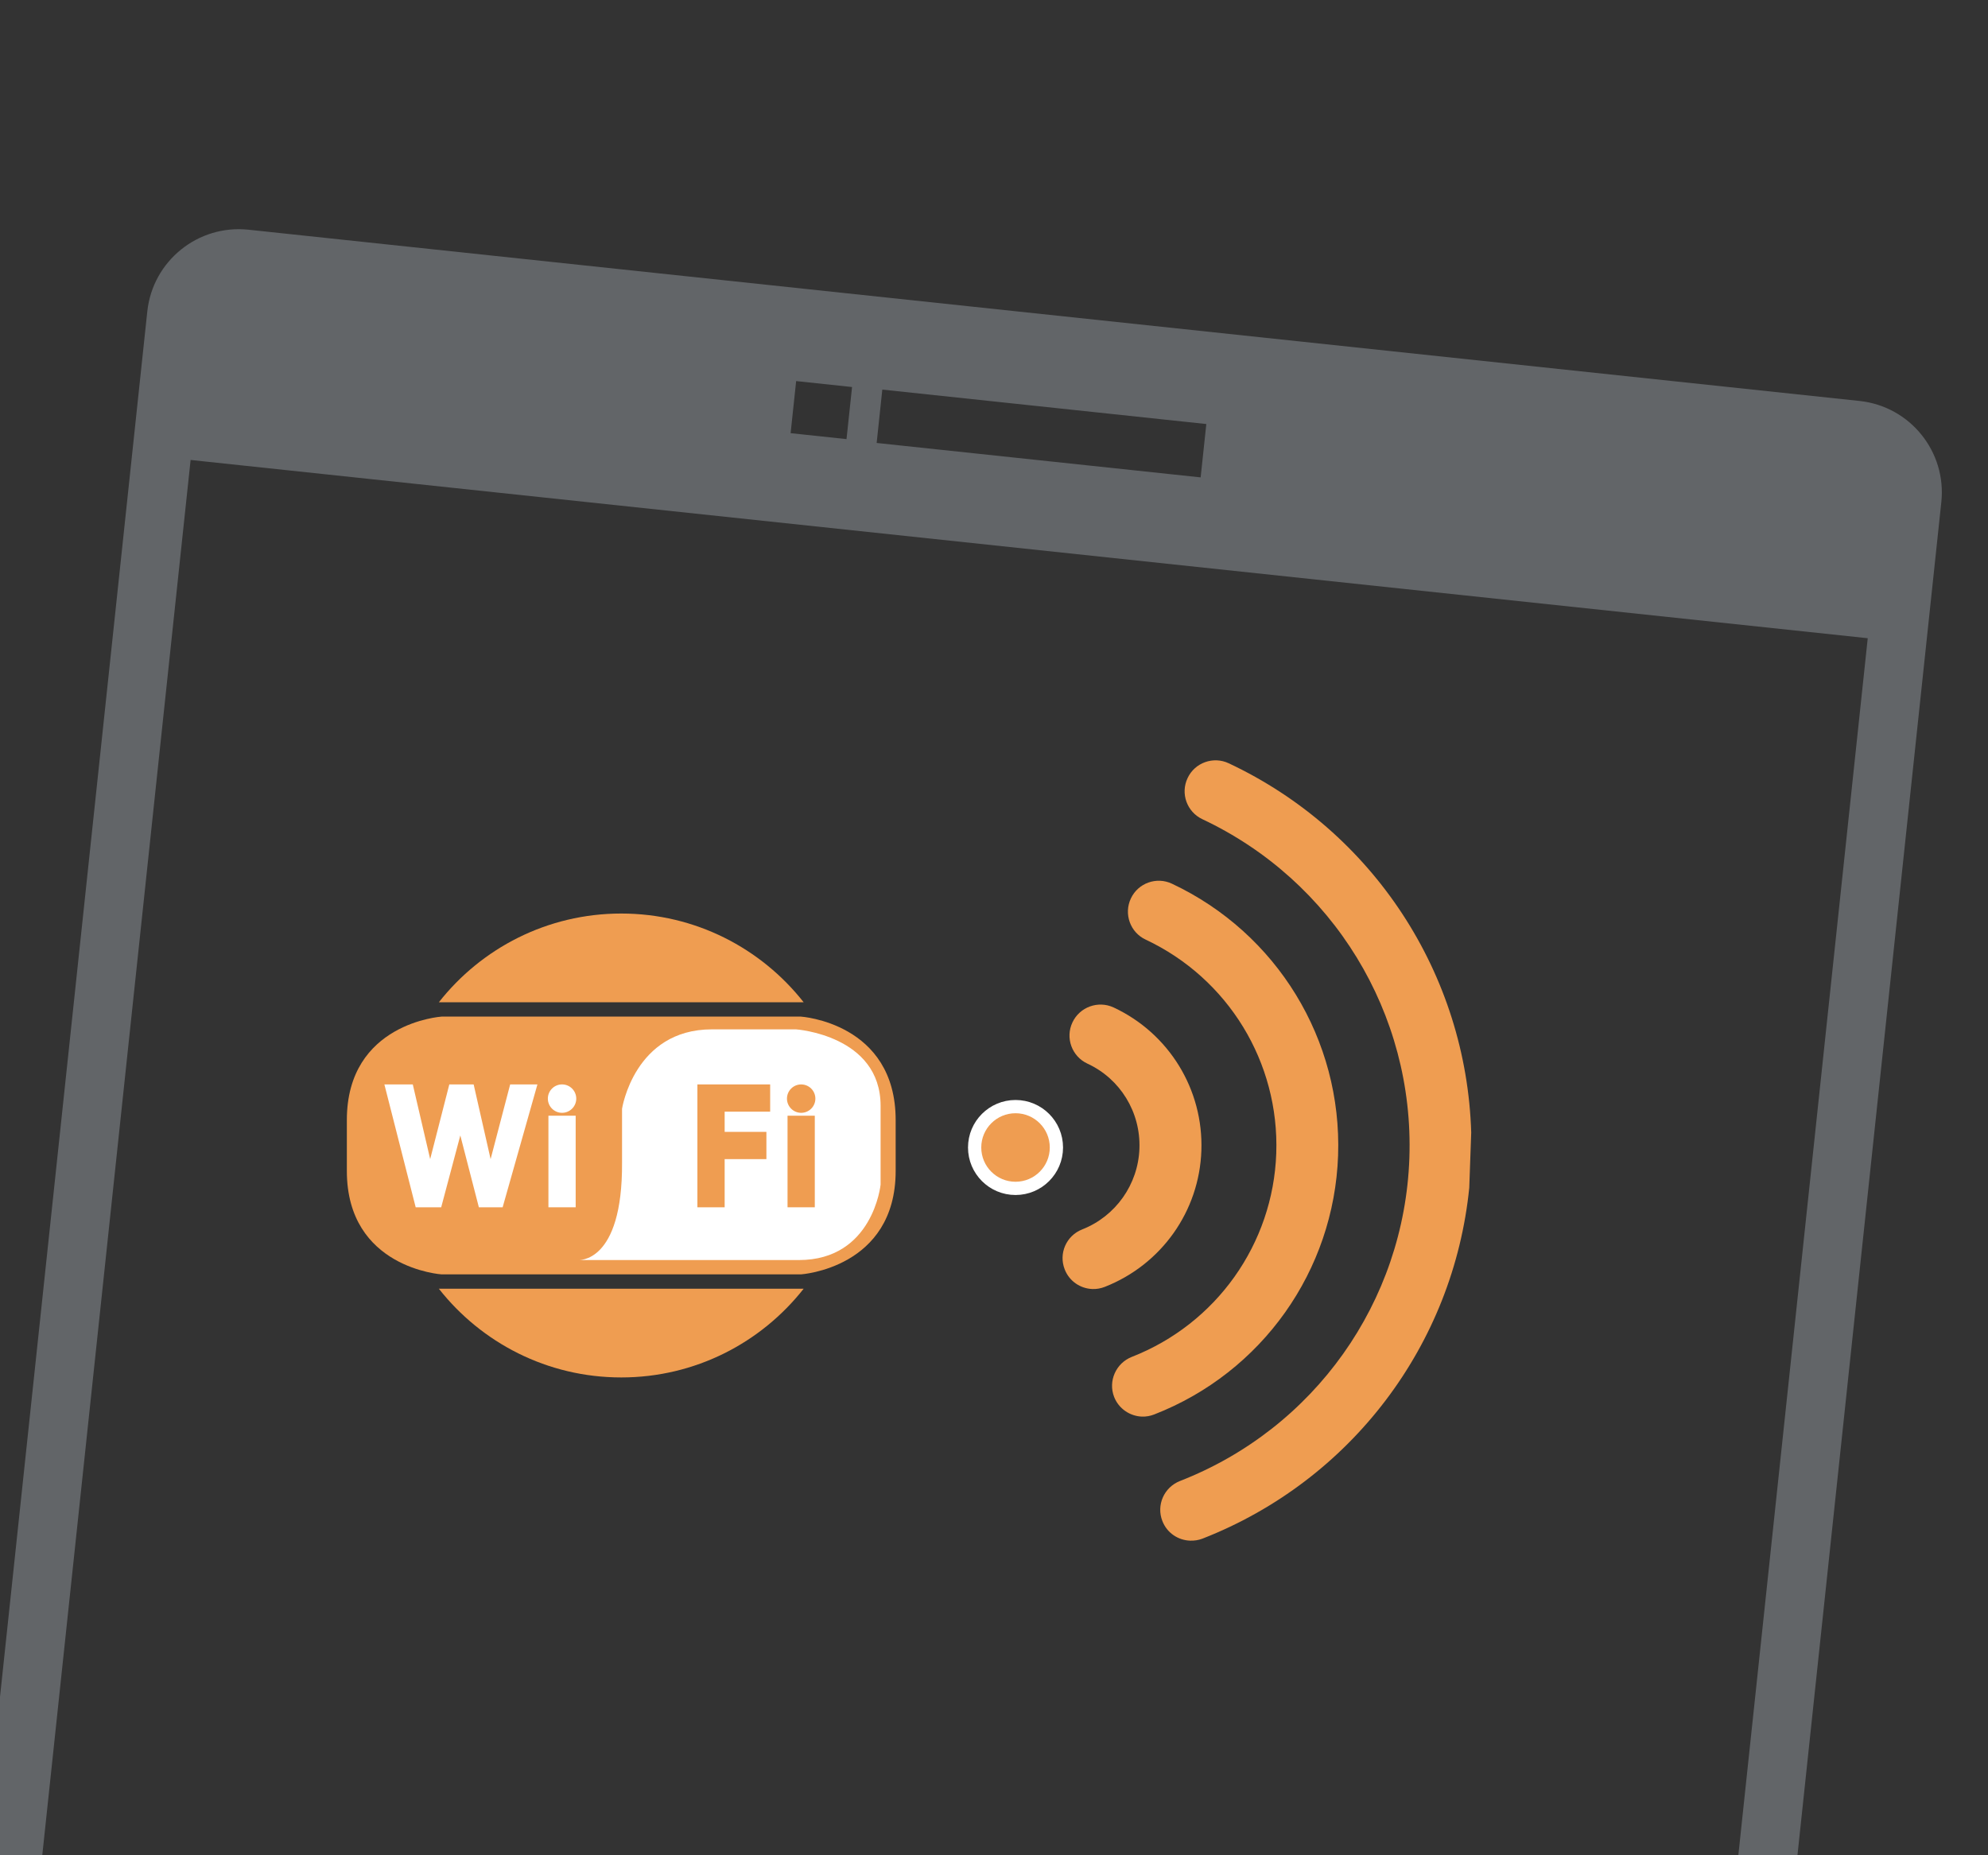 <?xml version="1.0" encoding="utf-8"?>
<!-- Generator: Adobe Illustrator 13.0.0, SVG Export Plug-In . SVG Version: 6.00 Build 14948)  -->
<!DOCTYPE svg PUBLIC "-//W3C//DTD SVG 1.1//EN" "http://www.w3.org/Graphics/SVG/1.1/DTD/svg11.dtd">
<svg version="1.1" xmlns="http://www.w3.org/2000/svg" xmlns:xlink="http://www.w3.org/1999/xlink" x="0px" y="0px" width="150px"
	 height="140px" viewBox="0 0 150 140" enable-background="new 0 0 150 140" xml:space="preserve">
<rect x="0" y="0" width="150" height="140" fill="#333333" stroke="none"/>
<g id="Calque_4" display="none">
	<path display="inline" fill="#626568" d="M137.592-47.786L129,125.5l-115-5.75l8.733-173.243l-3.496-0.174l-8.61,173.287
		c-0.164,3.309,2.386,6.126,5.695,6.29l109.865,5.459c3.309,0.164,6.126-2.386,6.29-5.695l8.61-173.286L137.592-47.786z"/>
</g>
<g id="Calque_11" display="none">
	<path display="inline" fill="#EF9D51" d="M90.799,33.471l-28.224-1.592c-1.188-0.066-2.208,0.846-2.275,2.034l-2.616,46.402
		c-0.066,1.188,0.846,2.209,2.033,2.275l28.224,1.591c1.188,0.068,2.209-0.845,2.276-2.033l2.614-46.401
		C92.898,34.558,91.987,33.537,90.799,33.471z M86.513,79.744c-0.021,0.375-0.343,0.66-0.716,0.639l-23.362-1.316
		c-0.374-0.021-0.661-0.342-0.64-0.717l0.14-2.471c0.021-0.375,0.342-0.66,0.716-0.64l23.361,1.316
		c0.373,0.022,0.661,0.342,0.639,0.716L86.513,79.744z M86.884,73.151c-0.021,0.375-0.342,0.661-0.717,0.64l-23.361-1.316
		c-0.373-0.021-0.66-0.342-0.64-0.717l0.141-2.471c0.02-0.375,0.341-0.661,0.715-0.641l23.361,1.318
		c0.375,0.021,0.661,0.34,0.641,0.715L86.884,73.151z M87.255,66.559c-0.021,0.375-0.343,0.662-0.716,0.64l-23.36-1.315
		c-0.375-0.021-0.662-0.342-0.641-0.717l0.139-2.472c0.022-0.374,0.343-0.661,0.718-0.64l23.359,1.316
		c0.375,0.021,0.661,0.342,0.64,0.717L87.255,66.559z M96.659,35.963l-2.616,46.401c-0.187,3.298-3.021,5.831-6.318,5.645
		l-28.223-1.591c-3.298-0.186-5.831-3.021-5.645-6.318l2.615-46.402c0.185-3.299,3.022-5.831,6.319-5.646l7.414,0.418l0.144-2.549
		c0.083-1.498,1.366-2.645,2.865-2.561l7.971,0.45c1.498,0.084,2.644,1.367,2.56,2.865l-0.144,2.55l7.413,0.417
		C94.313,29.829,96.845,32.664,96.659,35.963z"/>
	<polygon display="inline" fill="#EF9D51" points="77.125,37.625 69.75,46.5 74.75,47.375 72.875,57.125 81.625,46.5 75,44.25 	"/>
</g>
<g id="Calque_1" display="none">
	<path display="inline" fill="#626568" d="M269.244-113.969L205.373,38.099l-77.176,14.187l-59.684-0.172L6.733,37.529
		c0,0-17.454,36.014,16.466,36.014c24.696,0,161.897,0,161.897,0s21.177,0.035,28.192-16.807
		c10.79-25.91,61.306-170.705,61.306-170.705H269.244z M115.434,68.628H89.708c-2.272,0-4.117-1.844-4.117-4.118
		c0-2.271,1.845-4.115,4.117-4.115h25.726c2.273,0,4.114,1.844,4.114,4.115C119.548,66.784,117.706,68.628,115.434,68.628z
		 M131.751,67.953c-1.584,0-2.87-1.283-2.87-2.869c0-1.584,1.286-2.869,2.87-2.869c1.585,0,2.87,1.285,2.87,2.869
		C134.621,66.67,133.336,67.953,131.751,67.953z M139.837,67.953c-1.587,0-2.871-1.283-2.871-2.869c0-1.584,1.284-2.869,2.871-2.869
		c1.582,0,2.868,1.285,2.868,2.869C142.705,66.67,141.419,67.953,139.837,67.953z M147.923,67.951c-1.584,0-2.868-1.282-2.868-2.867
		c0-1.584,1.284-2.869,2.868-2.869c1.585,0,2.867,1.285,2.867,2.869C150.79,66.669,149.508,67.951,147.923,67.951z M156.009,67.951
		c-1.584,0-2.866-1.282-2.866-2.867c0-1.584,1.282-2.869,2.866-2.869c1.585,0,2.868,1.285,2.868,2.869
		C158.877,66.669,157.594,67.951,156.009,67.951z M164.094,67.951c-1.585,0-2.869-1.282-2.869-2.867
		c0-1.584,1.284-2.869,2.869-2.869c1.582,0,2.867,1.285,2.867,2.869C166.961,66.669,165.676,67.951,164.094,67.951z M172.179,67.953
		c-1.584,0-2.87-1.283-2.87-2.869c0-1.584,1.286-2.869,2.87-2.869c1.586,0,2.869,1.285,2.869,2.869
		C175.048,66.67,173.765,67.953,172.179,67.953z"/>
	<path display="inline" fill="#B5B5B5" d="M267.062-113.96L207.428,26.266H22.98l93.167-139.905l-4.536,0.012L6.772,37.068
		c0,0-11.321,18.523,18.521,18.523c24.697,0,156.753,0,156.753,0s24.832,0.414,32.21-18.18l57.73-151.381L267.062-113.96z
		 M126.742,40.416l-0.438,1.025c-2.29,5.4-8.09,6.93-13.484,6.93H93.444c-5.398,0-8.353-1.529-6.063-6.93l0.437-1.025
		c2.293-5.4,8.089-6.93,13.489-6.93h19.373C126.078,33.486,129.037,35.016,126.742,40.416z"/>
	
		<circle display="inline" fill="#626568" stroke="#B5B5B5" stroke-width="0.5" stroke-miterlimit="10" cx="33.695" cy="65.093" r="5.358"/>
</g>
<g id="Calque_9" display="none">
	<path display="inline" fill="#626568" d="M270.493-88.469L204.249,78.25l-74.803-0.464L22.999,80.25L7.982,63.029
		c0,0-17.454,36.014,16.466,36.014c24.696,0,161.897,0,161.897,0s21.177,0.035,28.192-16.807
		c10.79-25.91,61.306-170.705,61.306-170.705H270.493z M157.258,93.451c-1.584,0-2.866-1.282-2.866-2.867
		c0-1.584,1.282-2.869,2.866-2.869c1.585,0,2.868,1.285,2.868,2.869C160.126,92.169,158.843,93.451,157.258,93.451z M165.343,93.451
		c-1.585,0-2.869-1.282-2.869-2.867c0-1.584,1.284-2.869,2.869-2.869c1.582,0,2.867,1.285,2.867,2.869
		C168.21,92.169,166.925,93.451,165.343,93.451z M173.428,93.453c-1.584,0-2.87-1.283-2.87-2.869c0-1.584,1.286-2.869,2.87-2.869
		c1.586,0,2.869,1.285,2.869,2.869C176.297,92.17,175.014,93.453,173.428,93.453z"/>
</g>
<g id="Calque_7" display="none">
	<path display="inline" fill="#EF9D51" d="M115.434,68.628H89.708c-2.272,0-4.117-1.844-4.117-4.118
		c0-2.271,1.845-4.115,4.117-4.115h25.726c2.273,0,4.114,1.844,4.114,4.115C119.548,66.784,117.706,68.628,115.434,68.628z"/>
</g>
<g id="Calque_5" display="none">
	<g display="inline">
		<path fill="#EF9D51" d="M116.77,87.82v8.836l0.303,1.372v17.613c0,3.241-2.463,5.87-5.5,5.87H90.984
			c-3.038,0-5.502-2.629-5.502-5.87V98.097l0.304-1.438v-8.632l-0.304-1.04c0-3.245,2.464-5.876,5.502-5.876h20.588
			c3.037,0,5.5,2.631,5.5,5.876L116.77,87.82z"/>
		<g>
			<g>
				<path fill="none" d="M101.535,118.164c0,16.301-2.836,32.606,15.593,39.691c24.1,8.505,40.403-1.416,60.959-12.051
					c18.429-9.921,43.796-17.264,63.789-12.049c20.343,5.311,39.532,15.519,48.039,36.782c0.709,1.417,1.577,7.874,2.288,9.29"/>
				<path fill="#EF9D51" d="M98.035,118.164c-0.037,8.644-0.833,17.464,1.445,25.911c2.47,9.156,9.846,14.842,18.51,17.759
					c23.533,7.922,44.224-3.968,64.608-14.439c10.47-5.378,21.84-9.07,33.444-10.985c11.833-1.953,23.047-0.307,34.276,3.578
					c9.868,3.415,19.055,8.702,26.366,16.204c3.784,3.884,6.667,8.479,9.011,13.343c1.73,3.592,1.721,7.556,3.132,11.225
					c1.604,4.168,8.373,2.358,6.75-1.861c-1.148-2.985-1.143-6.304-2.288-9.29c-1.852-4.827-4.415-9.305-7.502-13.441
					c-5.878-7.875-13.847-13.817-22.54-18.261c-19.859-10.153-40.77-11.348-62.078-5.319c-10.902,3.084-20.901,8.137-30.9,13.348
					c-10.48,5.462-21.24,10.827-33.231,11.579c-10.388,0.652-24.037-2.104-29.483-11.906c-4.371-7.868-2.557-18.847-2.52-27.442
					C105.055,113.649,98.055,113.651,98.035,118.164L98.035,118.164z"/>
			</g>
			<g>
				<rect x="81.455" y="103.605" fill="#626568" width="39.895" height="26.895"/>
			</g>
		</g>
		<path fill="#FFFFFF" d="M115.199,92.404c0,2.291-1.857,4.151-4.148,4.151h-19.24c-2.293,0-4.151-1.86-4.151-4.151v-4.863
			c0-2.293,1.858-4.148,4.151-4.148h19.24c2.291,0,4.148,1.855,4.148,4.148V92.404z"/>
		<g>
			<path fill="#1A171B" d="M90.646,93.112v-7.088c0-0.252,0.204-0.456,0.456-0.456l0,0c0.251,0,0.456,0.204,0.456,0.456l0,0v7.088
				c0,0.252-0.205,0.456-0.456,0.456l0,0C90.851,93.568,90.646,93.364,90.646,93.112L90.646,93.112z"/>
		</g>
		<g>
			<path fill="#1A171B" d="M93.598,93.112v-7.088c0-0.252,0.204-0.456,0.456-0.456l0,0c0.252,0,0.456,0.204,0.456,0.456l0,0v7.088
				c0,0.252-0.204,0.456-0.456,0.456l0,0C93.802,93.568,93.598,93.364,93.598,93.112L93.598,93.112z"/>
		</g>
		<g>
			<path fill="#1A171B" d="M96.549,93.112v-7.088c0-0.252,0.204-0.454,0.456-0.454l0,0c0.249,0,0.456,0.202,0.456,0.454l0,0v7.088
				c0,0.252-0.207,0.456-0.456,0.456l0,0C96.753,93.568,96.549,93.364,96.549,93.112L96.549,93.112z"/>
		</g>
		<g>
			<path fill="#1A171B" d="M99.5,93.112v-7.088c0-0.252,0.201-0.456,0.453-0.456l0,0c0.252,0,0.457,0.204,0.457,0.456l0,0v7.088
				c0,0.252-0.205,0.456-0.457,0.456l0,0C99.701,93.568,99.5,93.364,99.5,93.112L99.5,93.112z"/>
		</g>
		<g>
			<path fill="#1A171B" d="M102.448,93.112v-7.088c0-0.252,0.204-0.456,0.456-0.456l0,0c0.252,0,0.457,0.204,0.457,0.456l0,0v7.088
				c0,0.252-0.205,0.456-0.457,0.456l0,0C102.652,93.568,102.448,93.364,102.448,93.112L102.448,93.112z"/>
		</g>
		<g>
			<path fill="#1A171B" d="M105.4,93.112v-7.088c0-0.252,0.204-0.456,0.455-0.456l0,0c0.252,0,0.457,0.204,0.457,0.456l0,0v7.088
				c0,0.252-0.205,0.456-0.457,0.456l0,0C105.604,93.568,105.4,93.364,105.4,93.112L105.4,93.112z"/>
		</g>
		<g>
			<path fill="#1A171B" d="M108.352,93.112v-7.088c0-0.252,0.204-0.456,0.456-0.456l0,0c0.249,0,0.456,0.204,0.456,0.456l0,0v7.088
				c0,0.252-0.207,0.456-0.456,0.456l0,0C108.556,93.568,108.352,93.364,108.352,93.112L108.352,93.112z"/>
		</g>
		<g>
			<path fill="#1A171B" d="M111.3,93.112v-7.088c0-0.252,0.207-0.456,0.459-0.456l0,0c0.249,0,0.456,0.204,0.456,0.456l0,0v7.088
				c0,0.252-0.207,0.456-0.456,0.456l0,0C111.507,93.568,111.3,93.364,111.3,93.112L111.3,93.112z"/>
		</g>
	</g>
</g>
<g id="Calque_6" display="none">
	<g display="inline">
		<path fill="#EF9D51" d="M112.471,115.019c5.463-0.576,12.432,0.828,15.792,5.554c5.241,7.371,2.989,19.805-2.871,26.129
			c-3.961,4.274-8.417,7.977-11.72,12.836c-4.197,6.178-2.643,13.565,0.264,19.924c2.365,5.173,6.023,11.64,11.775,13.3
			c5.253,1.517,11.247,0.252,16.616,0.172c3.387-0.051,3.382,5.199,0,5.25c-9.044,0.135-19.444,2.306-26.032-5.48
			c-7.038-8.318-13.165-20.589-9.311-31.587c3.561-10.163,15.668-14.724,18.172-25.083c1.29-5.336,1.198-12.525-4.667-14.872
			c-2.468-0.987-5.39-1.169-8.019-0.892C109.105,120.624,109.14,115.37,112.471,115.019L112.471,115.019z"/>
	</g>
	<g display="inline">
		<path fill="#626568" d="M108.576,110.159c-0.541,0-0.98,0.383-0.98,0.857v13.729c0,0.473,0.439,0.857,0.98,0.857h3.188
			c0.542,0,0.979-0.385,0.979-0.857v-13.729c0-0.475-0.438-0.857-0.979-0.857H108.576z"/>
		<path fill="#626568" d="M105.601,110.159c-0.397,0-0.72,0.383-0.72,0.857v13.729c0,0.473,0.322,0.857,0.72,0.857h0.54
			c0.398,0,0.72-0.385,0.72-0.857v-13.729c0-0.475-0.321-0.857-0.72-0.857H105.601z"/>
		<path fill="#626568" d="M102.878,110.159c-0.397,0-0.72,0.383-0.72,0.857v13.729c0,0.473,0.322,0.857,0.72,0.857h0.54
			c0.398,0,0.72-0.385,0.72-0.857v-13.729c0-0.475-0.321-0.857-0.72-0.857H102.878z"/>
		<path fill="#626568" d="M100.156,110.159c-0.397,0-0.72,0.383-0.72,0.857v13.729c0,0.473,0.322,0.857,0.72,0.857h0.54
			c0.397,0,0.721-0.385,0.721-0.857v-13.729c0-0.475-0.323-0.857-0.721-0.857H100.156z"/>
		<path fill="#626568" d="M97.435,110.159c-0.397,0-0.72,0.383-0.72,0.857v13.729c0,0.473,0.322,0.857,0.72,0.857h0.54
			c0.396,0,0.719-0.385,0.719-0.857v-13.729c0-0.475-0.322-0.857-0.719-0.857H97.435z"/>
		<path fill="#626568" d="M94.713,110.159c-0.397,0-0.72,0.383-0.72,0.857v13.729c0,0.473,0.322,0.857,0.72,0.857h0.539
			c0.397,0,0.72-0.385,0.72-0.857v-13.729c0-0.475-0.322-0.857-0.72-0.857H94.713z"/>
		<path fill="#626568" d="M91.99,110.159c-0.397,0-0.72,0.383-0.72,0.857v13.729c0,0.473,0.322,0.857,0.72,0.857h0.54
			c0.397,0,0.72-0.385,0.72-0.857v-13.729c0-0.475-0.322-0.857-0.72-0.857H91.99z"/>
		<rect x="73.127" y="110.173" fill="#EF9D51" width="16.401" height="15.416"/>
		<rect x="54.197" y="114.616" fill="#626568" width="17.341" height="6.527"/>
		<rect x="55.133" y="114.616" fill="#EF9D51" width="1.346" height="6.527"/>
		<rect x="60.98" y="114.616" fill="#EF9D51" width="1.345" height="6.527"/>
		<rect x="47.135" y="115.403" fill="#626568" width="7.688" height="4.955"/>
		<g>
			<polygon fill="#EF9D51" points="45.392,117.882 47.215,120.003 49.038,117.882 47.215,115.759 			"/>
			<path fill="#EF9D51" d="M47.596,120.327c-0.096,0.111-0.232,0.174-0.381,0.174l0,0c-0.147,0-0.283-0.063-0.379-0.174
				l-1.822-2.121l0,0c-0.16-0.188-0.162-0.464,0-0.652l0.378,0.327l-0.378-0.327l1.822-2.122l0,0
				c0.096-0.11,0.231-0.174,0.379-0.174l0,0c0.148,0,0.285,0.063,0.381,0.174l1.822,2.122l0,0c0.162,0.188,0.159,0.466,0,0.652
				L47.596,120.327L47.596,120.327z M48.38,117.881l-1.163-1.357l-1.164,1.356l1.164,1.354L48.38,117.881L48.38,117.881z"/>
		</g>
		<rect x="91.693" y="112.915" fill="#EF9D51" width="20.416" height="9.93"/>
	</g>
</g>
<g id="Calque_3" display="none">
	<path display="inline" fill="#EF9D51" d="M46.8,108.032h9.348l12.236,12.262c0.388,0.395,0.902,0.595,1.425,0.595
		c0.259,0,0.525-0.048,0.774-0.152c0.756-0.315,1.247-1.048,1.247-1.86V78.604c-0.008-0.82-0.498-1.553-1.255-1.867
		c-0.75-0.306-1.618-0.137-2.199,0.443L56.187,89.441H46.8c-1.111,0-2.014,0.902-2.014,2.021v14.555
		C44.786,107.13,45.688,108.032,46.8,108.032"/>
	<path display="inline" fill="#EF9D51" d="M78.57,112.281c-1.017,0.444-1.492,1.628-1.056,2.648c0.329,0.76,1.077,1.218,1.858,1.218
		c0.266,0,0.541-0.057,0.797-0.169c6.925-2.979,11.393-9.773,11.393-17.294c0-7.56-4.491-14.362-11.447-17.344
		c-1.022-0.44-2.208,0.034-2.643,1.055c-0.44,1.024,0.033,2.215,1.056,2.648c5.474,2.345,9,7.7,9,13.641
		C87.528,104.595,84.011,109.933,78.57,112.281"/>
	<path display="inline" fill="#EF9D51" d="M75.009,93.26c2.184,0.916,3.59,3.05,3.59,5.417c0,2.342-1.393,4.468-3.541,5.402
		c-1.031,0.443-1.499,1.626-1.055,2.648c0.33,0.765,1.071,1.216,1.851,1.216c0.267,0,0.549-0.058,0.806-0.17
		c3.633-1.578,5.981-5.143,5.981-9.097c0-3.985-2.373-7.576-6.052-9.139c-1.023-0.427-2.208,0.049-2.644,1.072
		C73.505,91.641,73.988,92.823,75.009,93.26"/>
	<path display="inline" fill="#EF9D51" d="M100.188,96.886c-0.67-10.302-7.048-19.411-16.645-23.523
		c-1.021-0.439-2.214,0.034-2.646,1.056c-0.444,1.023,0.03,2.206,1.052,2.648c8.663,3.712,14.268,12.197,14.268,21.618
		c0,9.388-5.58,17.857-14.218,21.575c-1.022,0.444-1.499,1.627-1.056,2.65c0.33,0.767,1.071,1.215,1.851,1.215
		c0.267,0,0.541-0.047,0.807-0.16c9.557-4.124,15.918-13.214,16.588-23.482V96.886z"/>
</g>
<g id="Calque_2" display="none">
	<g display="inline">
		<path fill="#FFFFFF" d="M113.86,92.085c0,1.627-1.319,2.945-2.945,2.945H89.317c-1.628,0-2.945-1.318-2.945-2.945V81.776
			c0-1.627,1.317-2.944,2.945-2.944h21.598c1.626,0,2.945,1.317,2.945,2.944V92.085z"/>
		<path fill="#626568" d="M89.317,96.502c-2.442,0-4.418-1.977-4.418-4.418l0,0l-0.002-10.309c0.002-2.439,1.978-4.417,4.42-4.417
			l0,0h21.598c2.438,0,4.416,1.976,4.416,4.417l0,0v10.309h0.002c-0.002,2.441-1.979,4.416-4.418,4.418l0,0H89.317L89.317,96.502z
			 M87.843,81.775l0.002,10.309c0,0.814,0.657,1.471,1.473,1.473l0,0h21.598c0.812-0.002,1.471-0.66,1.471-1.473l0,0h0.002
			l-0.002-10.309c0-0.813-0.659-1.473-1.471-1.473l0,0H89.317C88.502,80.303,87.845,80.961,87.843,81.775L87.843,81.775z"/>
	</g>
	<g display="inline">
		<rect id="XMLID_12_" x="90.211" y="82.447" fill="#EF9D51" width="1.518" height="5.093"/>
		<rect id="XMLID_11_" x="93.869" y="82.452" fill="#EF9D51" width="1.517" height="5.095"/>
		<rect id="XMLID_10_" x="97.528" y="82.457" fill="#EF9D51" width="1.521" height="5.094"/>
		<rect id="XMLID_9_" x="101.187" y="82.461" fill="#EF9D51" width="1.517" height="5.094"/>
		<rect id="XMLID_8_" x="104.85" y="82.468" fill="#EF9D51" width="1.517" height="5.093"/>
		<rect id="XMLID_7_" x="108.505" y="82.471" fill="#EF9D51" width="1.517" height="5.096"/>
	</g>
	<g display="inline">
		<path fill="#626568" d="M83.358,91.349v35.05l13.846,0.015c-0.001,0.011-0.001,0.022-0.002,0.032h5.398
			c0.001-0.006,0.002-0.014,0.003-0.021l13.889,0.016V91.349H83.358z"/>
		<path fill="#626568" d="M100.028,135.155c2.439,5.18,2.646,6.24,2.085,8.244l5.478,0.003c0.52-3.476-0.372-5.58-2.701-10.535
			c-2.105-4.461-2.483-3.25-2.378-5.439H97.15C97.029,130.899,97.844,130.507,100.028,135.155z"/>
		<polygon fill="#FFFFFF" points="83.554,90.77 87.729,90.776 87.729,90.778 112.582,90.815 112.582,90.814 116.492,90.821 
			116.492,90.367 83.358,90.367 83.358,90.77 		"/>
		<polyline fill="#FFFFFF" points="87.729,90.778 87.729,90.776 83.554,90.77 83.358,90.77 83.358,91.349 116.492,91.349 
			116.492,90.821 112.582,90.814 112.582,90.815 		"/>
		<polygon fill="#FFFFFF" points="116.759,90.821 116.492,90.821 116.492,91.349 117.346,91.349 117.348,90.83 		"/>
	</g>
</g>
<g id="Calque_8" display="none">
	<path display="inline" fill="#EF9D51" d="M110.813,85.381l-42.156,0.045c-2.695,0.002-4.876,2.189-4.874,4.884
		c0.003,2.694,2.189,4.877,4.885,4.874l42.156-0.045c2.693-0.003,4.876-2.19,4.874-4.883
		C115.693,87.561,113.508,85.378,110.813,85.381z M89.208,86.362l1.055-0.001l0.004,3.826l-1.055,0.001L89.208,86.362z
		 M89.744,94.202c-1.84,0.002-3.333-1.488-3.335-3.327c-0.001-1.356,0.811-2.525,1.976-3.046l0.002,1.031
		c-0.646,0.438-1.071,1.176-1.07,2.014c0.002,1.339,1.088,2.423,2.427,2.422c1.338-0.002,2.422-1.088,2.422-2.428
		c-0.002-0.837-0.429-1.575-1.075-2.011l-0.001-1.031c1.166,0.518,1.98,1.685,1.981,3.042C93.073,92.707,91.583,94.2,89.744,94.202z
		"/>
	<path display="inline" fill="#B5B5B5" d="M268.311-88.46L182.499,73.25L29.999,73l115.5-155l-16-4L8.021,62.568
		c0,0-11.32,18.523,18.521,18.523c24.697,0,156.753,0,156.753,0s24.832,0.414,32.21-18.18l57.73-151.381L268.311-88.46z
		 M55.749,16.25h9l-17.25,22h-10.25L55.749,16.25z"/>
</g>
<g id="Calque_10" display="none">
	<path display="inline" fill="#626568" d="M270.493-88.469L204.249,78.25l-74.803-0.464L22.999,80.25L7.982,63.029
		c0,0-17.454,36.014,16.466,36.014c24.696,0,161.897,0,161.897,0s21.177,0.035,28.192-16.807
		c10.79-25.91,61.306-170.705,61.306-170.705H270.493z M157.258,93.451c-1.584,0-2.866-1.282-2.866-2.867
		c0-1.584,1.282-2.869,2.866-2.869c1.585,0,2.868,1.285,2.868,2.869C160.126,92.169,158.843,93.451,157.258,93.451z M165.343,93.451
		c-1.585,0-2.869-1.282-2.869-2.867c0-1.584,1.284-2.869,2.869-2.869c1.582,0,2.867,1.285,2.867,2.869
		C168.21,92.169,166.925,93.451,165.343,93.451z M173.428,93.453c-1.584,0-2.87-1.283-2.87-2.869c0-1.584,1.286-2.869,2.87-2.869
		c1.586,0,2.869,1.285,2.869,2.869C176.297,92.17,175.014,93.453,173.428,93.453z"/>
	<path display="inline" fill="#B5B5B5" d="M268.311-88.46L182.499,73.25L29.999,73l115.5-155l-16-4L8.021,62.568
		c0,0-11.32,18.523,18.521,18.523c24.697,0,156.753,0,156.753,0s24.832,0.414,32.21-18.18l57.73-151.381L268.311-88.46z
		 M55.749,16.25h9l-17.25,22h-10.25L55.749,16.25z"/>
	<path display="inline" fill="#EF9D51" d="M95.543,90.203c0,2.623-2.127,4.75-4.75,4.75H67.87c-2.624,0-4.75-2.127-4.75-4.75l0,0
		c0-2.623,2.126-4.75,4.75-4.75h22.923C93.416,85.453,95.543,87.58,95.543,90.203L95.543,90.203z"/>
	<path display="inline" fill="#EF9D51" d="M133.043,90.202c0,2.623-2.127,4.75-4.75,4.75h-22.924c-2.623,0-4.75-2.127-4.75-4.75l0,0
		c0-2.623,2.127-4.75,4.75-4.75h22.924C130.916,85.452,133.043,87.579,133.043,90.202L133.043,90.202z"/>
	<rect x="113.145" y="89.442" display="inline" fill="#626568" width="7.375" height="1.521"/>
	<g display="inline">
		<rect x="75.645" y="89.441" fill="#626568" width="7.375" height="1.521"/>
		<rect x="78.57" y="86.516" fill="#626568" width="1.521" height="7.375"/>
	</g>
</g>
<g id="Calque_12">
	<path fill="#626568" d="M140.31,30.257L18.75,17.334c-3.812-0.405-7.231,2.357-7.636,6.169l-24.459,230.081
		c-0.312,2.934,1.253,5.627,3.727,6.9L14.382,34.709l126.544,13.452l-24.003,225.777c2.686-0.728,4.783-3.031,5.095-5.963
		l24.46-230.083C146.884,34.082,144.121,30.663,140.31,30.257z M63.872,33.136l-4.218-0.449l0.418-3.93l4.218,0.448L63.872,33.136z
		 M90.592,36.024l-24.446-2.598l0.427-4.027l24.447,2.599L90.592,36.024z"/>
	<circle display="none" fill="#EF9D51" stroke="#FFFFFF" cx="65.144" cy="46.082" r="3.085"/>
	<path display="none" fill="#EF9D51" d="M73.115,29.863c1.069,0.709,2.519,0.43,3.235-0.634c0.533-0.796,0.51-1.812,0.021-2.57
		c-0.167-0.259-0.396-0.491-0.664-0.669c-7.237-4.866-16.645-4.95-23.957-0.235c-7.351,4.739-11.149,13.371-9.688,22.003
		c0.213,1.27,1.417,2.126,2.682,1.908c1.272-0.214,2.133-1.42,1.914-2.687c-1.152-6.792,1.844-13.579,7.62-17.303
		C60.025,25.971,67.421,26.044,73.115,29.863"/>
	<path display="none" fill="#EF9D51" d="M56.853,45.249c-0.479-2.698,0.715-5.402,3.016-6.886c2.276-1.469,5.217-1.447,7.472,0.055
		c1.077,0.724,2.521,0.438,3.237-0.635c0.538-0.799,0.511-1.803,0.022-2.562c-0.167-0.259-0.4-0.497-0.671-0.676
		c-3.812-2.544-8.749-2.593-12.594-0.113c-3.875,2.499-5.879,7.056-5.092,11.614c0.227,1.262,1.431,2.115,2.7,1.898
		C56.221,47.728,57.068,46.517,56.853,45.249"/>
	<path display="none" fill="#EF9D51" d="M44.593,18.494c-9.597,7.11-14.455,19.023-12.437,30.931
		c0.212,1.268,1.421,2.131,2.685,1.912c1.274-0.209,2.126-1.412,1.916-2.682c-1.822-10.751,2.915-21.52,12.076-27.426
		c9.126-5.885,20.86-5.77,29.891,0.298c1.073,0.715,2.521,0.438,3.237-0.635c0.54-0.801,0.511-1.804,0.022-2.561
		c-0.168-0.259-0.386-0.497-0.661-0.684C71.32,10.94,58.494,10.454,48.09,16.24L44.593,18.494z"/>
</g>
<g id="Calque_13">
	<circle fill="#EF9D51" stroke="#FFFFFF" cx="76.624" cy="86.591" r="3.085"/>
	<path fill="#EF9D51" d="M85.391,102.395c-1.192,0.473-1.791,1.823-1.327,3.019c0.35,0.893,1.196,1.452,2.099,1.484
		c0.308,0.011,0.629-0.045,0.928-0.163c8.128-3.164,13.567-10.84,13.871-19.535c0.306-8.74-4.613-16.787-12.535-20.515
		c-1.164-0.55-2.555-0.05-3.099,1.112c-0.55,1.167-0.051,2.562,1.114,3.106c6.234,2.932,10.095,9.265,9.855,16.134
		C96.058,93.869,91.775,99.899,85.391,102.395"/>
	<path fill="#EF9D51" d="M82.042,80.259c2.488,1.147,4.027,3.671,3.931,6.407c-0.093,2.708-1.79,5.109-4.311,6.104
		c-1.209,0.471-1.799,1.819-1.326,3.021c0.349,0.897,1.189,1.448,2.091,1.48c0.307,0.011,0.636-0.045,0.936-0.164
		c4.267-1.679,7.126-5.704,7.284-10.276c0.161-4.608-2.437-8.855-6.629-10.811c-1.165-0.535-2.554-0.033-3.1,1.133
		C80.366,78.324,80.878,79.713,82.042,80.259"/>
	<path fill="#EF9D51" d="M111.007,85.467c-0.359-11.938-7.365-22.728-18.295-27.869c-1.161-0.549-2.561-0.049-3.103,1.113
		c-0.556,1.165-0.054,2.552,1.108,3.104c9.867,4.642,16.004,14.678,15.624,25.571c-0.378,10.854-7.172,20.422-17.31,24.372
		c-1.2,0.473-1.799,1.819-1.326,3.021c0.349,0.9,1.189,1.449,2.09,1.48c0.309,0.01,0.628-0.033,0.938-0.153
		c11.217-4.383,18.938-14.635,20.127-26.48L111.007,85.467z"/>
	<path fill="#EF9D51" d="M60.638,75.632c-3.206-4.075-8.176-6.696-13.763-6.696c-5.586,0-10.558,2.621-13.762,6.696H60.638z"/>
	<path fill="#EF9D51" d="M33.113,97.248c3.205,4.075,8.176,6.695,13.762,6.695c5.587,0,10.558-2.62,13.763-6.695H33.113z"/>
	<path fill="#EF9D51" d="M60.428,76.714h-2.263h-2.132h-0.82H38.538h-0.962h-1.99h-2.264c0,0-7.151,0.459-7.151,7.807v0.984v0.655
		v0.559v0.656v0.983c0,7.349,7.151,7.808,7.151,7.808h2.264h1.99h0.962h16.675h0.82h2.132h2.263c0,0,7.152-0.459,7.152-7.808v-0.983
		v-0.656V86.16v-0.655v-0.984C67.58,77.173,60.428,76.714,60.428,76.714"/>
	<path fill="#FFFFFF" d="M43.611,95.084c0,0,3.368,0.306,3.324-7.349v-4.067c0,0,0.919-5.992,6.78-5.992h4.68h1.662
		c0,0,6.386,0.438,6.386,5.773v5.336v0.612c0,0-0.569,5.688-6.167,5.688S43.611,95.084,43.611,95.084"/>
	<rect x="59.422" y="84.193" fill="#EF9D51" width="2.056" height="6.91"/>
	<polygon fill="#EF9D51" points="53.277,81.831 52.621,81.831 52.621,91.104 54.677,91.104 54.677,87.468 57.827,87.468 
		57.827,85.412 54.677,85.412 54.677,83.887 58.111,83.887 58.111,81.831 54.677,81.831 	"/>
	<path fill="#EF9D51" d="M60.45,83.975c0.592,0,1.072-0.48,1.072-1.071c0-0.593-0.48-1.072-1.072-1.072
		c-0.591,0-1.071,0.479-1.071,1.072C59.379,83.494,59.859,83.975,60.45,83.975"/>
	<rect x="41.38" y="84.193" fill="#FFFFFF" width="2.056" height="6.91"/>
	<path fill="#FFFFFF" d="M43.48,82.903c0,0.591-0.48,1.071-1.072,1.071c-0.591,0-1.071-0.48-1.071-1.071
		c0-0.593,0.48-1.072,1.071-1.072C43,81.831,43.48,82.311,43.48,82.903"/>
	<polygon fill="#FFFFFF" points="35.738,81.831 33.902,81.831 32.458,87.468 31.146,81.831 29.003,81.831 31.365,91.104 
		33.289,91.104 34.732,85.68 36.132,91.104 37.925,91.104 40.55,81.831 38.494,81.831 37.018,87.468 	"/>
</g>
</svg>
